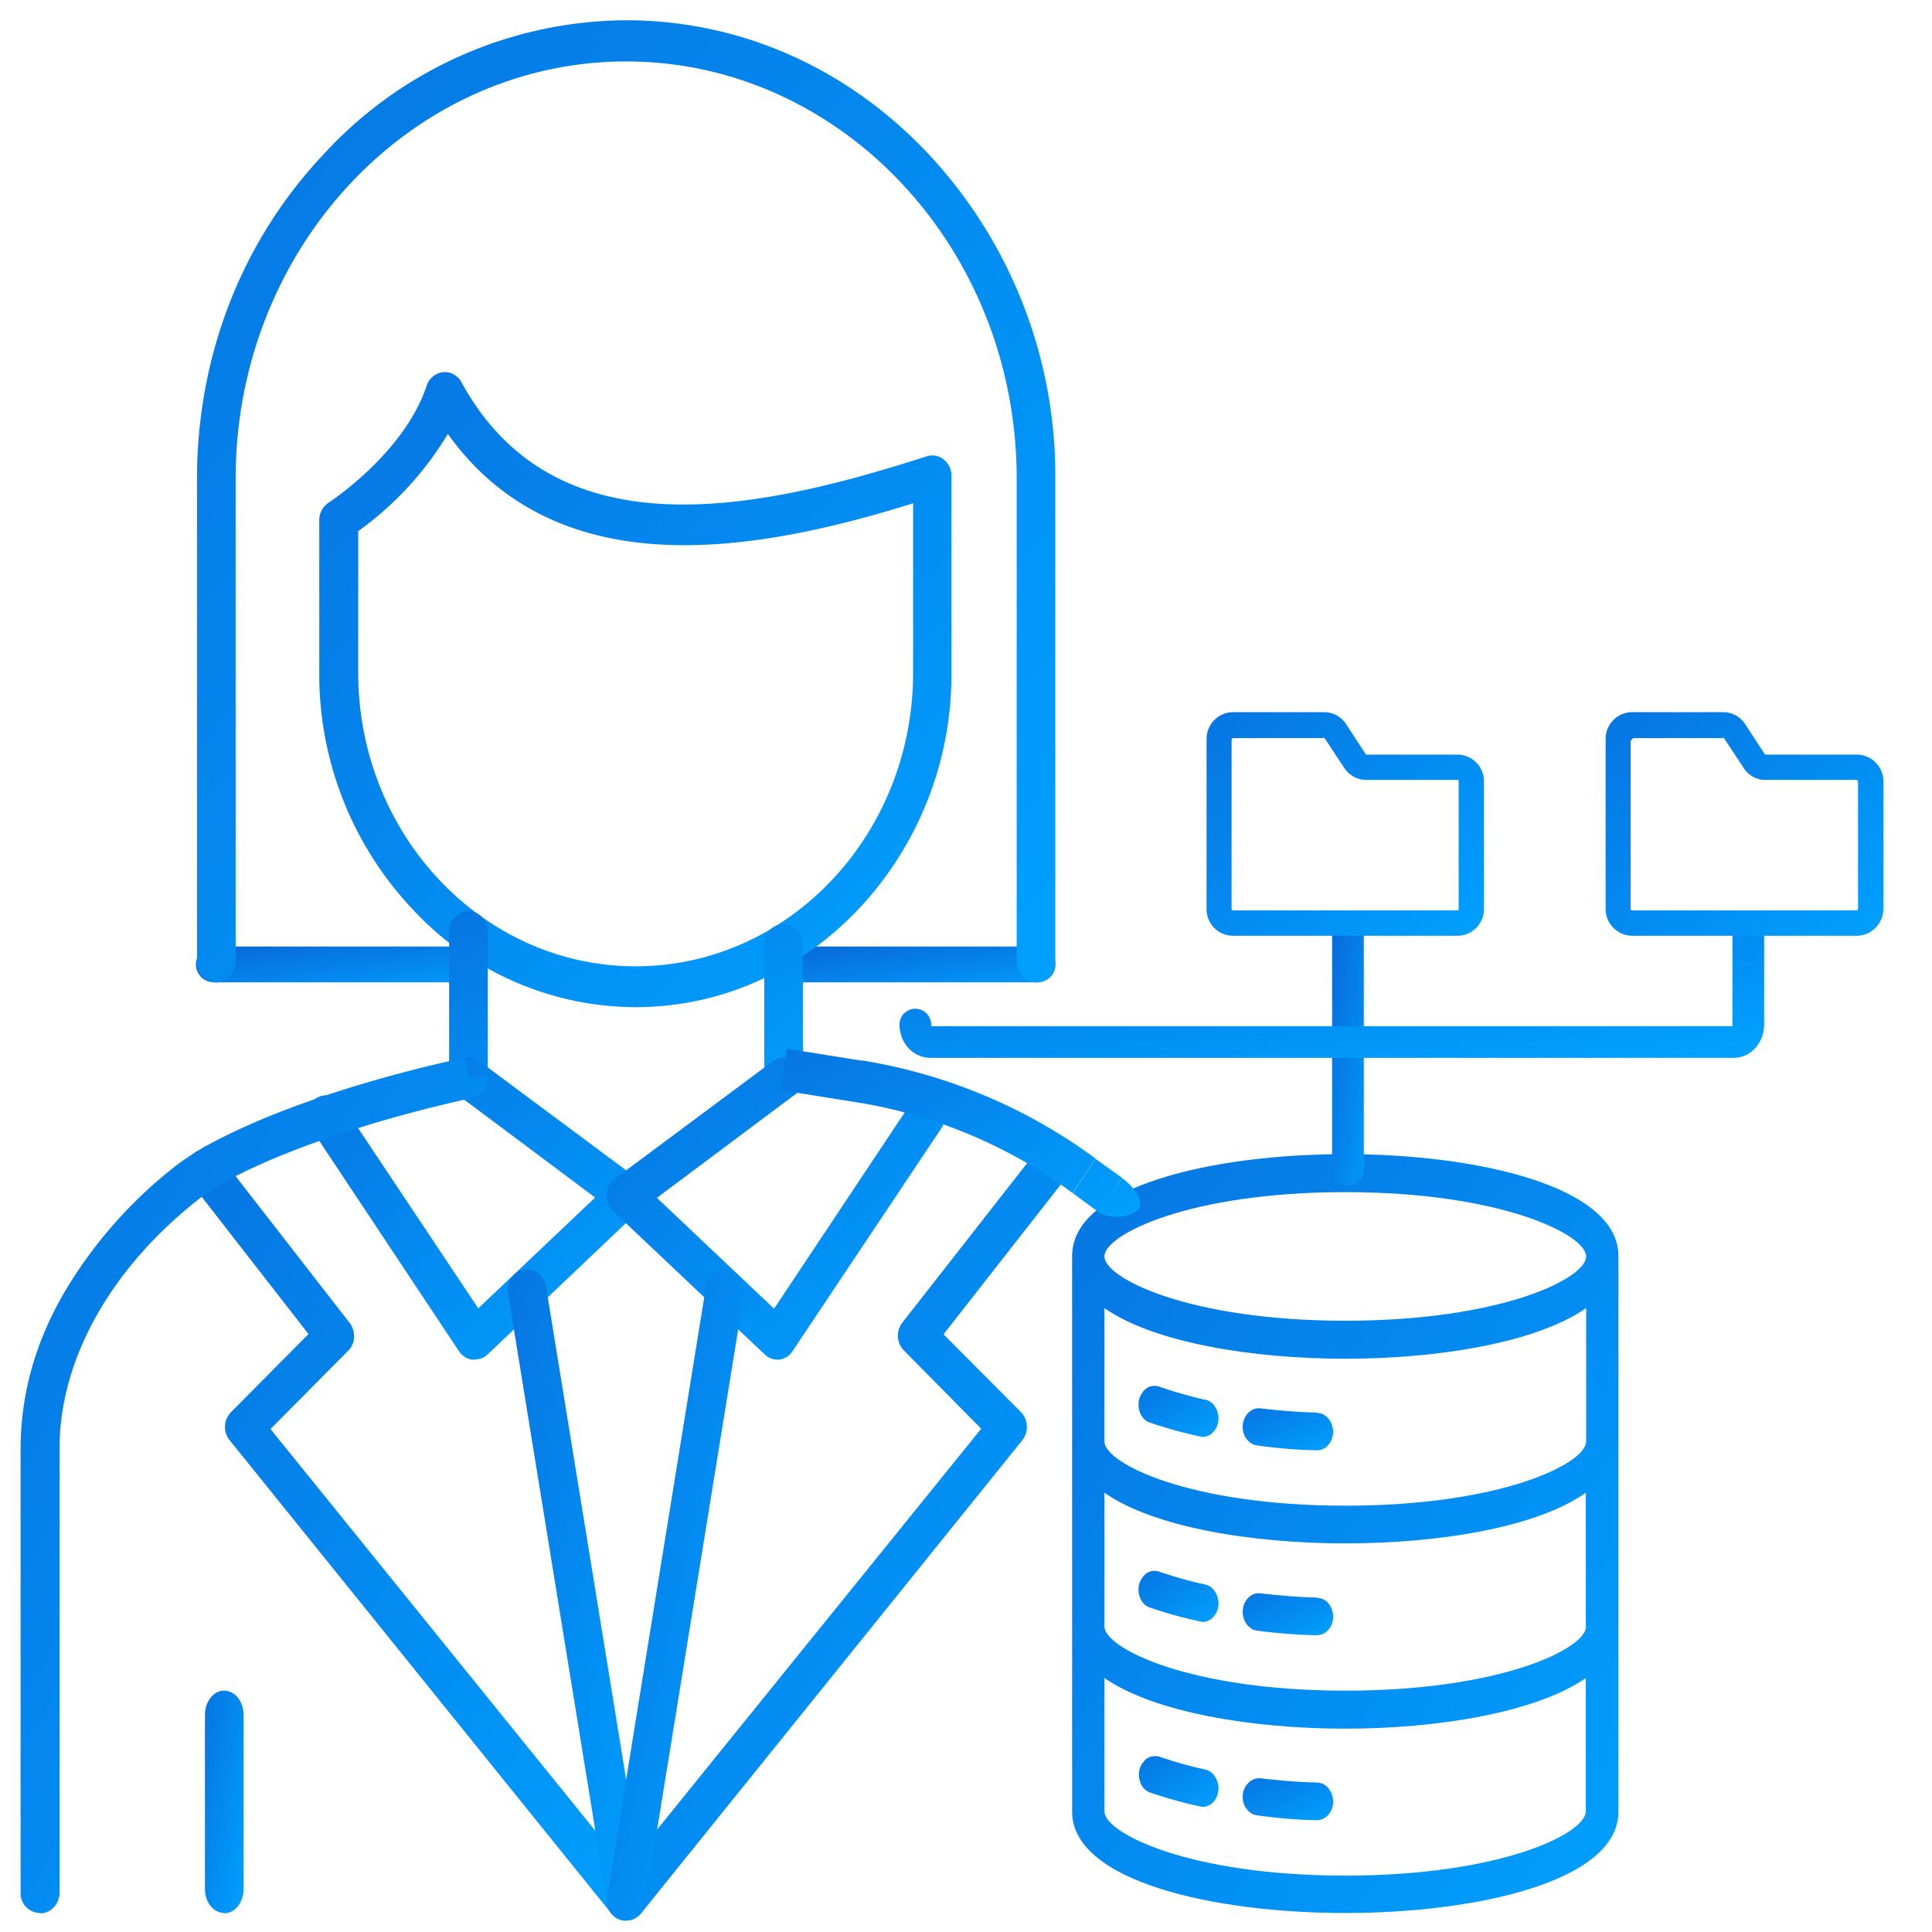 <svg xmlns="http://www.w3.org/2000/svg" width="61" height="61" fill="none" viewBox="0 0 61 61"><path fill="url(#a)" d="M41.58 44.6c-.55-.01-1.15-.06-1.76-.13a.46.46 0 0 0-.39.12.59.59 0 0 0-.13.18.66.66 0 0 0-.04.46c.02.08.05.15.1.2a.47.47 0 0 0 .35.21c.64.09 1.26.14 1.85.15h.01c.14 0 .27-.05.36-.16.1-.11.16-.26.16-.42a.65.65 0 0 0-.15-.42.48.48 0 0 0-.36-.18Z"/><path fill="url(#b)" d="M38.06 44.2c-.48-.11-.96-.25-1.44-.41a.45.45 0 0 0-.4.03.52.52 0 0 0-.15.15.63.63 0 0 0-.1.2.71.71 0 0 0 .04.47.6.6 0 0 0 .13.18.4.4 0 0 0 .18.1 13.7 13.7 0 0 0 1.64.45c.13 0 .25-.05.34-.15a.6.6 0 0 0 .17-.39.66.66 0 0 0-.1-.4.5.5 0 0 0-.31-.24Z"/><path fill="url(#c)" d="M41.58 50.44c-.55-.01-1.14-.06-1.76-.13a.43.43 0 0 0-.2.01.5.5 0 0 0-.18.1.62.62 0 0 0-.2.41.68.68 0 0 0 .12.45c.04.06.1.1.16.15.06.03.13.05.2.06.64.08 1.26.13 1.84.14h.01a.5.5 0 0 0 .37-.17.6.6 0 0 0 .15-.41.66.66 0 0 0-.15-.43.48.48 0 0 0-.36-.17Z"/><path fill="url(#d)" d="M38.06 50.03c-.48-.1-.96-.24-1.44-.4a.45.45 0 0 0-.4.03.52.52 0 0 0-.15.15.63.63 0 0 0-.1.2.7.7 0 0 0 .04.47.6.6 0 0 0 .13.18.5.5 0 0 0 .18.1 13.7 13.7 0 0 0 1.64.45c.13 0 .25-.05.34-.15a.6.6 0 0 0 .17-.39.66.66 0 0 0-.1-.4.5.5 0 0 0-.31-.24Z"/><path fill="url(#e)" d="M41.58 56.28c-.55-.01-1.14-.06-1.76-.13a.46.46 0 0 0-.38.12.58.58 0 0 0-.14.18.66.66 0 0 0-.04.46c.02.08.05.15.1.2a.47.47 0 0 0 .36.21c.64.09 1.26.14 1.84.15h.01a.5.5 0 0 0 .37-.17.6.6 0 0 0 .15-.41.66.66 0 0 0-.15-.43.48.48 0 0 0-.36-.18Z"/><path fill="url(#f)" d="M38.06 55.87c-.49-.1-.96-.24-1.44-.4a.43.43 0 0 0-.2-.02.47.47 0 0 0-.19.06.56.56 0 0 0-.15.15.62.62 0 0 0-.1.2c-.02.08-.02.16-.02.23.01.08.03.16.06.23a.6.6 0 0 0 .13.18.5.5 0 0 0 .17.1 13.97 13.97 0 0 0 1.64.45c.13 0 .25-.05.35-.15.09-.1.15-.24.16-.39a.66.66 0 0 0-.1-.4.51.51 0 0 0-.31-.24Z"/><path fill="url(#g)" d="M33.85 57.2c0 2.2 4.47 3.2 8.62 3.2 4.16 0 8.63-1 8.63-3.2V39.66c0-2.21-4.47-3.22-8.63-3.22-4.15 0-8.62 1-8.62 3.22V57.2Zm16.23-5.85c0 .7-2.68 2.03-7.6 2.03-4.93 0-7.61-1.34-7.61-2.03v-4.22c1.55 1.09 4.66 1.6 7.6 1.6 2.95 0 6.05-.5 7.6-1.6v4.22h.01Zm0-5.84c0 .7-2.68 2.03-7.6 2.03-4.93 0-7.61-1.34-7.61-2.03V41.3c1.55 1.09 4.66 1.6 7.6 1.6 2.95 0 6.05-.51 7.61-1.6v4.22Zm-7.6 13.71c-4.93 0-7.61-1.34-7.61-2.03v-4.21c1.55 1.08 4.65 1.6 7.6 1.6 2.95 0 6.05-.52 7.6-1.6v4.21c0 .7-2.68 2.03-7.6 2.03Zm0-21.58c4.91 0 7.6 1.34 7.6 2.03 0 .7-2.69 2.03-7.6 2.03-4.93 0-7.61-1.34-7.61-2.03 0-.69 2.68-2.03 7.6-2.03Z"/><path stroke="url(#h)" stroke-linecap="round" stroke-width="1.13" d="M6.75 30.45h7.67"/><path stroke="url(#i)" stroke-linecap="round" stroke-width="1.13" d="M25.06 30.45h7.7"/><path fill="url(#j)" fill-rule="evenodd" d="M20.06 31.8a9.63 9.63 0 0 1-7.04-3.1 10.8 10.8 0 0 1-2.94-7.46v-4.82c0-.22.11-.43.3-.55.02-.02 2.38-1.55 3.09-3.69.08-.24.28-.4.52-.43a.6.6 0 0 1 .58.32c2.9 5.3 9.05 4.16 14.68 2.34a.58.58 0 0 1 .55.1c.15.12.24.31.24.51v6.22a10.8 10.8 0 0 1-2.93 7.46c-1.9 2-4.39 3.1-7.05 3.1Zm-8.75-15.03v4.47c0 5.11 3.93 9.27 8.76 9.27s8.76-4.16 8.76-9.27v-5.35c-2.33.73-5.18 1.43-7.82 1.31-3-.13-5.3-1.3-6.87-3.5a10.32 10.32 0 0 1-2.83 3.07Z" clip-rule="evenodd"/><path fill="url(#k)" fill-rule="evenodd" d="M32.7 31.02c-.33 0-.6-.3-.6-.66V15.11c0-7.26-5.54-13.17-12.33-13.17-6.8 0-12.33 5.91-12.33 13.17v15.25c0 .36-.28.66-.62.66-.33 0-.6-.3-.6-.66V15.11c0-3.85 1.4-7.48 3.98-10.22A13.05 13.05 0 0 1 19.77.64c3.6 0 7 1.5 9.57 4.25a14.87 14.87 0 0 1 3.98 10.22v15.25c0 .37-.27.66-.61.66Z" clip-rule="evenodd"/><path fill="url(#l)" fill-rule="evenodd" d="M24.74 34.67a.63.63 0 0 1-.61-.64v-4.2c0-.36.27-.65.6-.65.35 0 .62.29.62.64v4.2c0 .37-.27.65-.61.65Zm-9.94 0a.63.63 0 0 1-.62-.64v-4.61c0-.36.28-.65.62-.65.33 0 .6.3.6.65v4.6c0 .37-.27.65-.6.65Z" clip-rule="evenodd"/><path fill="url(#m)" fill-rule="evenodd" d="M14.99 42.93h-.07a.59.59 0 0 1-.43-.27L9.8 35.6a.66.66 0 0 1 .15-.9c.28-.2.66-.14.85.16l4.3 6.45 3.69-3.5-4.36-3.26a.67.67 0 0 1-.15-.9c.2-.29.58-.36.85-.15l5 3.72a.67.67 0 0 1 .05 1l-4.78 4.54a.55.55 0 0 1-.4.16Z" clip-rule="evenodd"/><path fill="url(#n)" fill-rule="evenodd" d="M24.54 42.93a.6.6 0 0 1-.4-.17l-4.78-4.52a.65.65 0 0 1-.2-.52c0-.2.1-.38.25-.5l5-3.72c.27-.2.65-.13.84.16.2.29.13.7-.15.9l-4.36 3.26 3.7 3.5 4.3-6.46a.57.57 0 0 1 .84-.15c.27.2.34.6.15.9l-4.7 7.04a.6.6 0 0 1-.43.28h-.06Z" clip-rule="evenodd"/><path fill="url(#o)" fill-rule="evenodd" d="M19.77 60.63a.61.61 0 0 1-.48-.23L7.24 45.46a.67.67 0 0 1 .05-.87l2.45-2.47-3.72-4.78a.68.68 0 0 1 .08-.91.59.59 0 0 1 .86.09l4.08 5.25c.2.26.19.65-.05.88l-2.45 2.47 11.7 14.47c.21.27.17.68-.1.9a.62.62 0 0 1-.38.15Z" clip-rule="evenodd"/><path fill="url(#p)" fill-rule="evenodd" d="M19.77 60.63a.59.59 0 0 1-.39-.14.68.68 0 0 1-.1-.91l11.7-14.47-2.44-2.47a.67.67 0 0 1-.05-.88l4.1-5.24.94.83-3.74 4.78 2.45 2.46a.68.68 0 0 1 .04.88L20.25 60.4a.62.62 0 0 1-.48.23Z" clip-rule="evenodd"/><path fill="url(#q)" fill-rule="evenodd" d="M19.77 60.64a.63.63 0 0 1-.6-.54l-3.13-19.27a.65.65 0 0 1 .5-.75c.33-.05.65.19.7.54l3.13 19.26c.05.35-.18.69-.5.75h-.1Z" clip-rule="evenodd"/><path fill="url(#r)" fill-rule="evenodd" d="M19.77 60.64h-.1a.64.64 0 0 1-.5-.75l3.12-19.27a.62.62 0 0 1 .7-.53c.34.06.56.4.5.75L20.37 60.1a.62.62 0 0 1-.6.54Z" clip-rule="evenodd"/><path fill="url(#s)" fill-rule="evenodd" d="M7.08 60.4c-.34 0-.61-.34-.61-.76v-5.5c0-.41.27-.76.6-.76.35 0 .62.34.62.77v5.49c0 .42-.27.77-.61.77Z" clip-rule="evenodd"/><path fill="url(#t)" fill-rule="evenodd" d="M1.26 60.4a.62.62 0 0 1-.61-.64V45.74c0-1.71.47-3.4 1.42-5a14.28 14.28 0 0 1 3.53-3.97c.19-.14.38-.27.88-.58l.03-.01c3.15-1.73 7.67-2.68 8.16-2.78l.13.63.6-.06a.65.65 0 0 1-.49.7c-.2.04-4.77.99-7.82 2.65-.49.3-.63.4-.75.49-2.83 2.2-4.46 5.1-4.46 7.92v14.03c0 .36-.28.65-.61.65h-.01Z" clip-rule="evenodd"/><path fill="url(#u)" d="M34.71 38.29c.29.2 1.04.17 1.24-.13.2-.3-.24-.76-.52-.96l-.72 1.08Zm-10.06-3.87 2.38.38.18-1.31-2.37-.38-.19 1.31Zm9.22 3.25.84.62.72-1.1-.84-.6-.71 1.08Zm-6.84-2.87c2.46.39 4.8 1.37 6.84 2.87l.72-1.09a17 17 0 0 0-7.38-3.1l-.18 1.32Z"/><path stroke="url(#v)" stroke-linecap="round" d="M42.56 36.93v-7.64"/><path stroke="url(#w)" stroke-linecap="round" d="M28.9 32.35c0 .3.21.55.47.55h25.37c.26 0 .46-.25.46-.55V29.3"/><path fill="url(#x)" stroke="url(#y)" stroke-width=".13" d="M51.54 22.55a.78.78 0 0 0-.78.78v5.37c0 .43.35.78.78.78h7.08c.43 0 .77-.35.78-.78v-4.03a.78.78 0 0 0-.78-.78h-2.86a.1.1 0 0 1-.1-.05l-.62-.95a.77.77 0 0 0-.64-.34h-2.87Zm-.11.8a.1.1 0 0 1 .03-.08.11.11 0 0 1 .08-.03h2.86a.1.1 0 0 1 .1.05l.62.94c.14.21.38.34.64.33h2.86c.06 0 .11.05.11.12v4.02c0 .06-.05.11-.1.11h-7.1a.11.11 0 0 1-.11-.11v-5.35Z"/><path fill="url(#z)" stroke="url(#A)" stroke-width=".13" d="M38.93 22.55a.78.78 0 0 0-.77.78v5.37c0 .43.34.78.77.78h7.09c.42 0 .77-.35.77-.78v-4.03a.78.78 0 0 0-.77-.78h-2.86a.1.1 0 0 1-.1-.05l-.62-.95a.77.77 0 0 0-.65-.34h-2.86Zm-.1.8a.1.1 0 0 1 .02-.08.11.11 0 0 1 .08-.03h2.86a.1.1 0 0 1 .1.05l.62.94c.15.21.39.34.65.33h2.86c.06 0 .1.05.1.12v4.02c0 .06-.04.11-.1.11h-7.09a.11.11 0 0 1-.11-.11v-5.35Z"/><defs><linearGradient id="a" x1="42.09" x2="40.44" y1="45.79" y2="42.2" gradientUnits="userSpaceOnUse"><stop stop-color="#00A0FF"/><stop offset="1" stop-color="#0B59CE"/></linearGradient><linearGradient id="b" x1="38.47" x2="36.1" y1="45.37" y2="41.59" gradientUnits="userSpaceOnUse"><stop stop-color="#00A0FF"/><stop offset="1" stop-color="#0B59CE"/></linearGradient><linearGradient id="c" x1="42.09" x2="40.44" y1="51.63" y2="48.03" gradientUnits="userSpaceOnUse"><stop stop-color="#00A0FF"/><stop offset="1" stop-color="#0B59CE"/></linearGradient><linearGradient id="d" x1="38.47" x2="36.1" y1="51.21" y2="47.43" gradientUnits="userSpaceOnUse"><stop stop-color="#00A0FF"/><stop offset="1" stop-color="#0B59CE"/></linearGradient><linearGradient id="e" x1="42.09" x2="40.44" y1="57.47" y2="53.87" gradientUnits="userSpaceOnUse"><stop stop-color="#00A0FF"/><stop offset="1" stop-color="#0B59CE"/></linearGradient><linearGradient id="f" x1="38.47" x2="36.1" y1="57.05" y2="53.28" gradientUnits="userSpaceOnUse"><stop stop-color="#00A0FF"/><stop offset="1" stop-color="#0B59CE"/></linearGradient><linearGradient id="g" x1="51.1" x2="13.75" y1="60.41" y2="32.95" gradientUnits="userSpaceOnUse"><stop stop-color="#00A0FF"/><stop offset="1" stop-color="#0B59CE"/></linearGradient><linearGradient id="h" x1="14.42" x2="14.01" y1="31.45" y2="28.24" gradientUnits="userSpaceOnUse"><stop stop-color="#00A0FF"/><stop offset="1" stop-color="#0B59CE"/></linearGradient><linearGradient id="i" x1="32.76" x2="32.35" y1="31.45" y2="28.24" gradientUnits="userSpaceOnUse"><stop stop-color="#00A0FF"/><stop offset="1" stop-color="#0B59CE"/></linearGradient><linearGradient id="j" x1="30.04" x2="-2.73" y1="31.81" y2="-1.46" gradientUnits="userSpaceOnUse"><stop stop-color="#00A0FF"/><stop offset="1" stop-color="#0B59CE"/></linearGradient><linearGradient id="k" x1="33.32" x2="-16.09" y1="31.02" y2="-13.97" gradientUnits="userSpaceOnUse"><stop stop-color="#00A0FF"/><stop offset="1" stop-color="#0B59CE"/></linearGradient><linearGradient id="l" x1="25.35" x2="17.47" y1="34.67" y2="19.47" gradientUnits="userSpaceOnUse"><stop stop-color="#00A0FF"/><stop offset="1" stop-color="#0B59CE"/></linearGradient><linearGradient id="m" x1="20.37" x2="4.91" y1="42.93" y2="25.28" gradientUnits="userSpaceOnUse"><stop stop-color="#00A0FF"/><stop offset="1" stop-color="#0B59CE"/></linearGradient><linearGradient id="n" x1="29.84" x2="14.38" y1="42.93" y2="25.28" gradientUnits="userSpaceOnUse"><stop stop-color="#00A0FF"/><stop offset="1" stop-color="#0B59CE"/></linearGradient><linearGradient id="o" x1="20.38" x2="-14.93" y1="60.64" y2="39.19" gradientUnits="userSpaceOnUse"><stop stop-color="#00A0FF"/><stop offset="1" stop-color="#0B59CE"/></linearGradient><linearGradient id="p" x1="33.53" x2="-1.45" y1="60.63" y2="39.36" gradientUnits="userSpaceOnUse"><stop stop-color="#00A0FF"/><stop offset="1" stop-color="#0B59CE"/></linearGradient><linearGradient id="q" x1="20.37" x2="6.53" y1="60.64" y2="57.65" gradientUnits="userSpaceOnUse"><stop stop-color="#00A0FF"/><stop offset="1" stop-color="#0B59CE"/></linearGradient><linearGradient id="r" x1="23.5" x2="9.66" y1="60.64" y2="57.65" gradientUnits="userSpaceOnUse"><stop stop-color="#00A0FF"/><stop offset="1" stop-color="#0B59CE"/></linearGradient><linearGradient id="s" x1="7.69" x2="3.74" y1="60.41" y2="59.71" gradientUnits="userSpaceOnUse"><stop stop-color="#00A0FF"/><stop offset="1" stop-color="#0B59CE"/></linearGradient><linearGradient id="t" x1="15.41" x2="-22.13" y1="60.41" y2="39.47" gradientUnits="userSpaceOnUse"><stop stop-color="#00A0FF"/><stop offset="1" stop-color="#0B59CE"/></linearGradient><linearGradient id="u" x1="36" x2="29.43" y1="38.42" y2="24.09" gradientUnits="userSpaceOnUse"><stop stop-color="#00A0FF"/><stop offset="1" stop-color="#0B59CE"/></linearGradient><linearGradient id="v" x1="43.56" x2="40.28" y1="36.93" y2="36.49" gradientUnits="userSpaceOnUse"><stop stop-color="#00A0FF"/><stop offset="1" stop-color="#0B59CE"/></linearGradient><linearGradient id="w" x1="55.2" x2="53.66" y1="32.9" y2="21.35" gradientUnits="userSpaceOnUse"><stop stop-color="#00A0FF"/><stop offset="1" stop-color="#0B59CE"/></linearGradient><linearGradient id="x" x1="59.4" x2="48.39" y1="29.48" y2="15.49" gradientUnits="userSpaceOnUse"><stop stop-color="#00A0FF"/><stop offset="1" stop-color="#0B59CE"/></linearGradient><linearGradient id="y" x1="59.4" x2="48.39" y1="29.48" y2="15.49" gradientUnits="userSpaceOnUse"><stop stop-color="#00A0FF"/><stop offset="1" stop-color="#0B59CE"/></linearGradient><linearGradient id="z" x1="46.79" x2="35.79" y1="29.48" y2="15.49" gradientUnits="userSpaceOnUse"><stop stop-color="#00A0FF"/><stop offset="1" stop-color="#0B59CE"/></linearGradient><linearGradient id="A" x1="46.79" x2="35.79" y1="29.48" y2="15.49" gradientUnits="userSpaceOnUse"><stop stop-color="#00A0FF"/><stop offset="1" stop-color="#0B59CE"/></linearGradient></defs></svg>